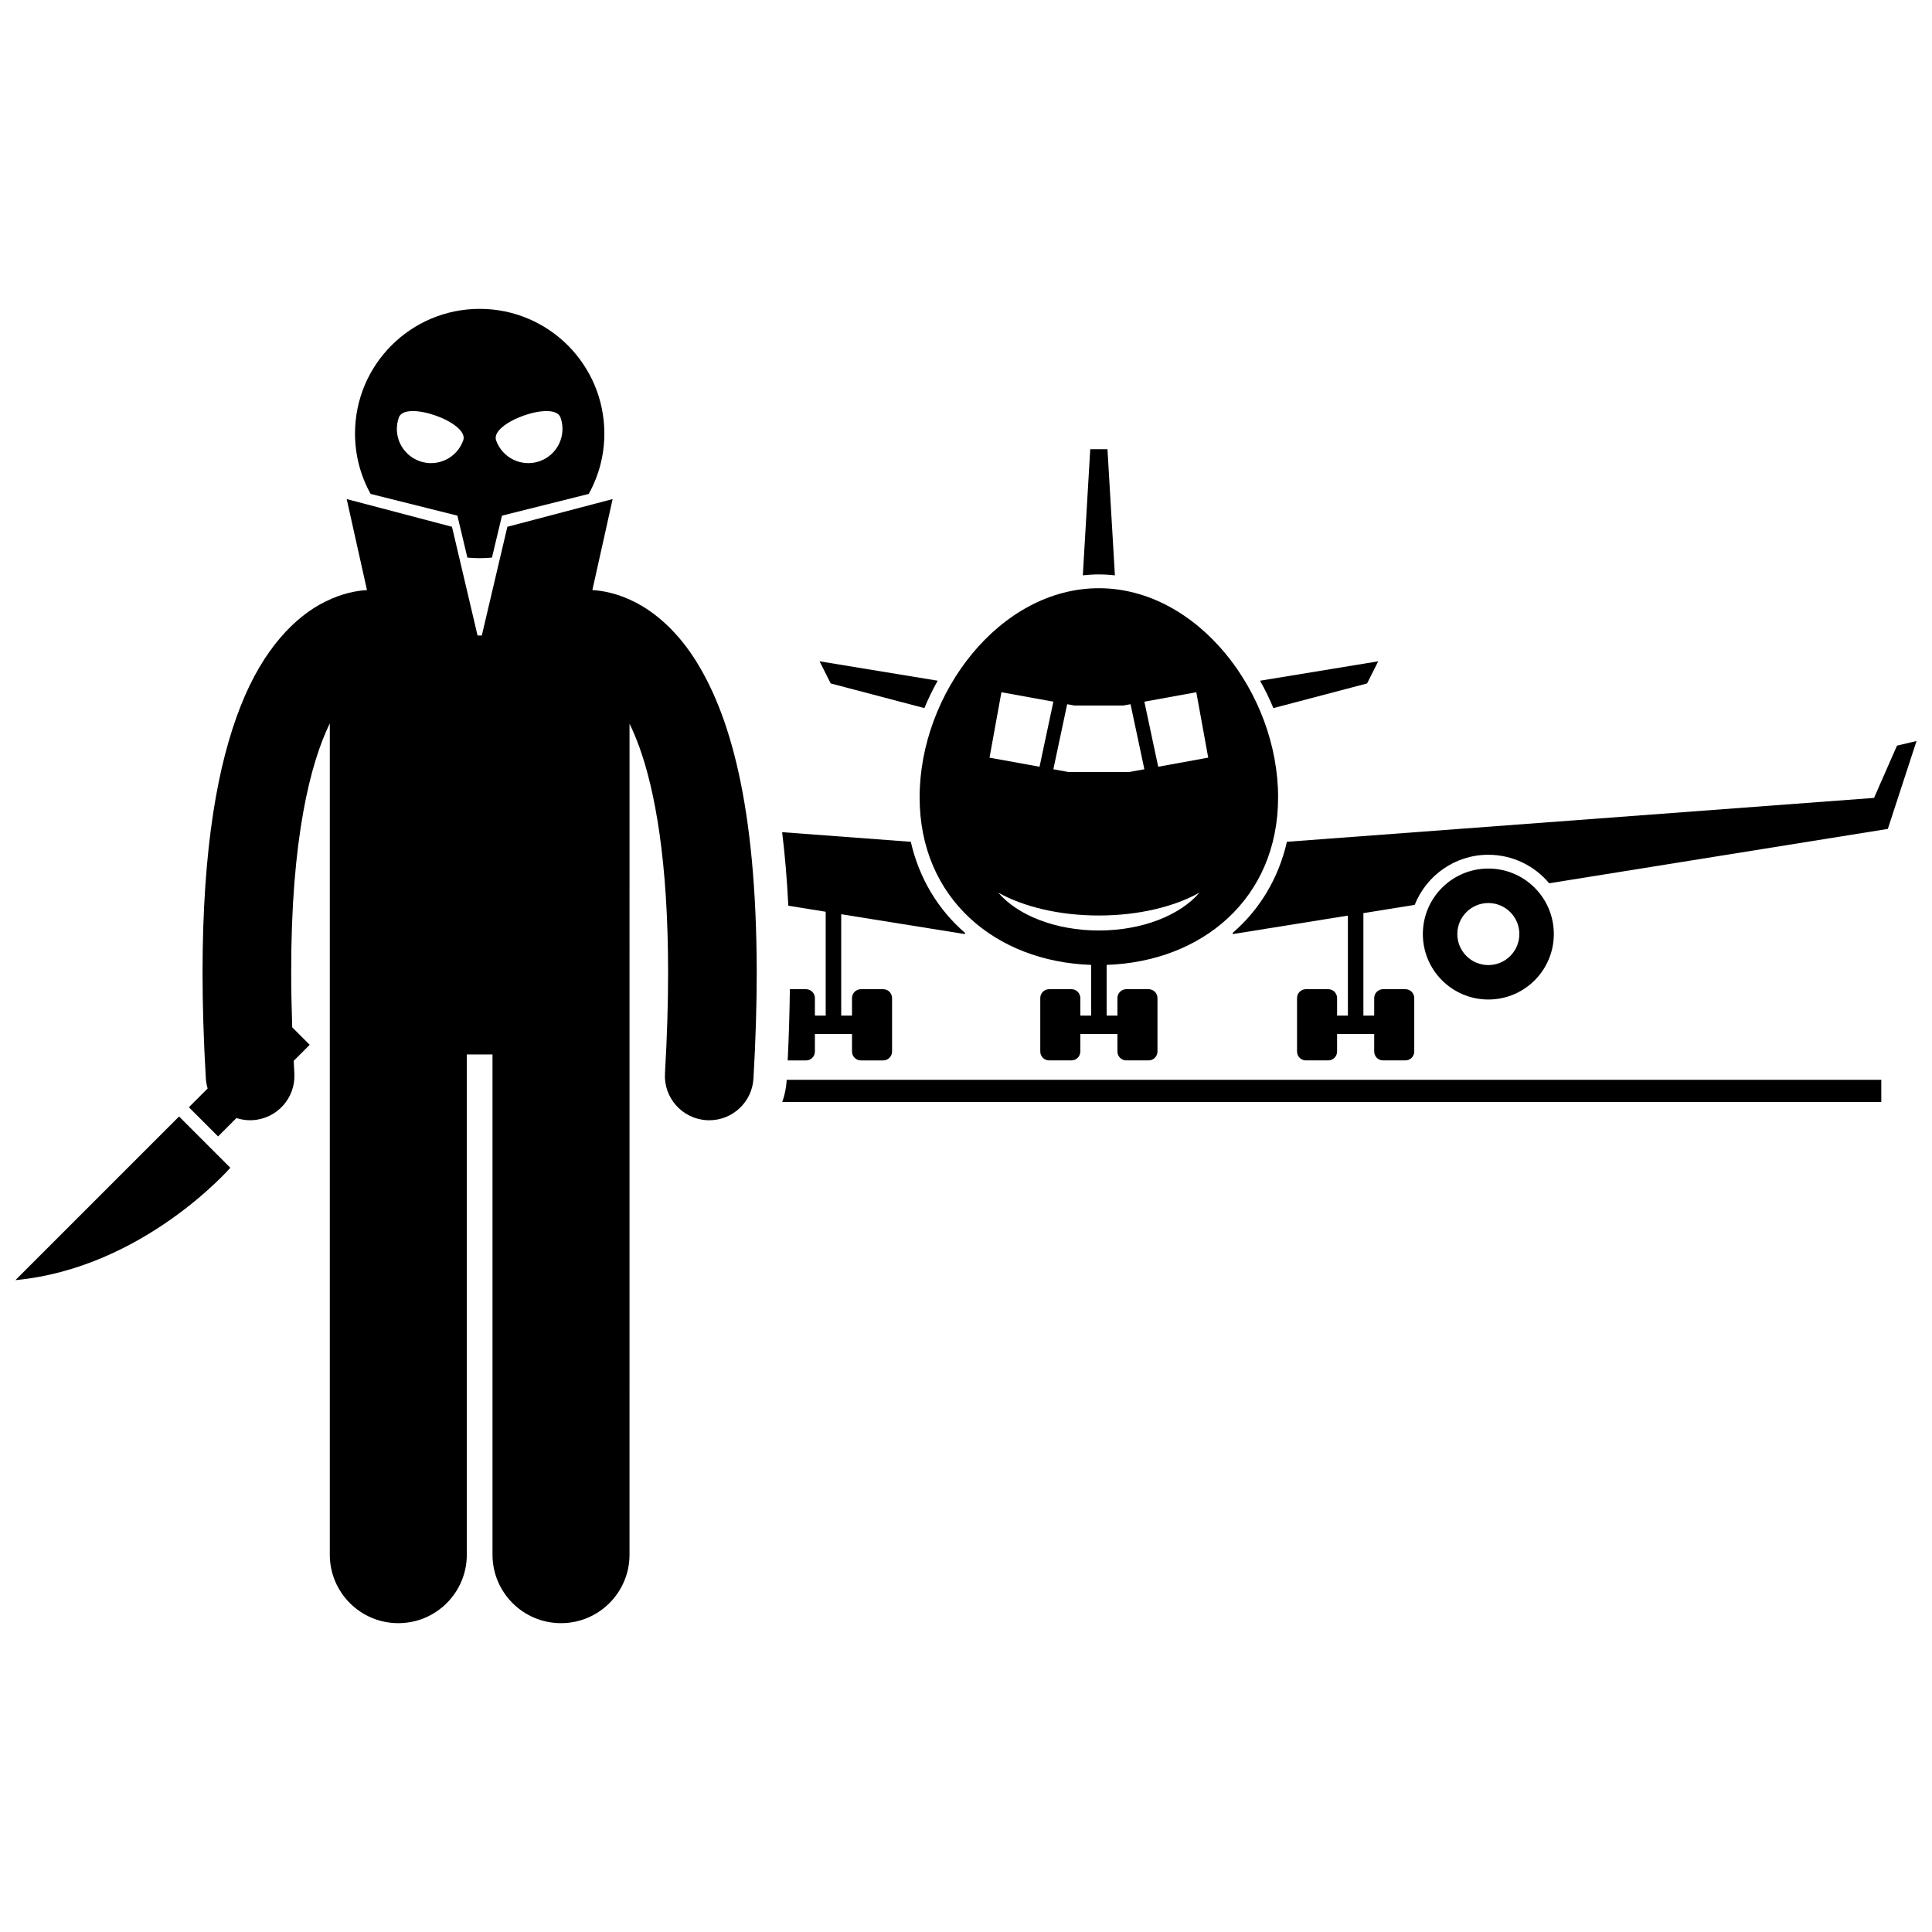 <?xml version="1.0" encoding="UTF-8"?>
<!-- Uploaded to: SVG Repo, www.svgrepo.com, Generator: SVG Repo Mixer Tools -->
<svg width="800px" height="800px" version="1.1" viewBox="144 144 512 512" xmlns="http://www.w3.org/2000/svg">
 <defs>
  <clipPath id="b">
   <path d="m470 340h181.9v86h-181.9z"/>
  </clipPath>
  <clipPath id="a">
   <path d="m148.09 439h57.906v45h-57.906z"/>
  </clipPath>
 </defs>
 <path d="m439.46 296.47-1.969-33.426h-4.566l-1.965 33.426c1.398-0.148 2.812-0.242 4.246-0.242 1.438 0 2.852 0.094 4.254 0.242z"/>
 <path d="m362.82 385.62v27.531h-2.863v-4.644c0-1.305-1.055-2.359-2.356-2.359h-4.281c-0.066 6.023-0.254 12.336-0.574 18.875h4.856c1.301 0 2.356-1.059 2.356-2.356v-4.644h9.836v4.644c0 1.301 1.055 2.356 2.356 2.356h5.898c1.301 0 2.359-1.059 2.359-2.356v-14.16c0-1.305-1.059-2.359-2.359-2.359h-5.898c-1.301 0-2.356 1.055-2.356 2.359v4.644h-2.863v-26.871l32.746 5.258 0.094-0.285c-7.152-6.172-12.168-14.434-14.398-24.168l-34.098-2.551c0.75 6.106 1.297 12.602 1.637 19.492z"/>
 <path d="m361.19 319.25 2.953 5.867 24.824 6.535c1.031-2.481 2.211-4.91 3.531-7.258z"/>
 <g clip-path="url(#b)">
  <path d="m470.65 391.25 0.094 0.285 30.461-4.891v26.504h-2.863v-4.644c0-1.305-1.055-2.359-2.359-2.359h-5.898c-1.301 0-2.356 1.055-2.356 2.359v14.16c0 1.301 1.059 2.356 2.356 2.356h5.898c1.305 0 2.359-1.059 2.359-2.356v-4.644h9.836v4.644c0 1.301 1.055 2.356 2.356 2.356h5.902c1.301 0 2.356-1.059 2.356-2.356v-14.16c0-1.305-1.055-2.359-2.356-2.359h-5.902c-1.301 0-2.356 1.055-2.356 2.359v4.644h-2.863v-27.164l13.594-2.184c3.086-7.766 10.66-13.277 19.516-13.277 6.469 0 12.266 2.941 16.121 7.555l89.746-14.406 7.613-23.293-5.176 1.219-6.09 13.855-155.59 11.629c-2.234 9.738-7.25 17.996-14.402 24.168z"/>
 </g>
 <path d="m506.29 325.12 2.953-5.867-31.312 5.144c1.32 2.348 2.5 4.773 3.527 7.258z"/>
 <path d="m482.71 355.3c0-27.574-21.266-55.414-47.5-55.414-26.227 0-47.5 27.836-47.5 55.414 0 26.852 20.168 43.551 45.445 44.406v13.441h-2.859v-4.644c0-1.305-1.055-2.359-2.359-2.359h-5.898c-1.301 0-2.356 1.055-2.356 2.359v14.16c0 1.301 1.055 2.356 2.356 2.356h5.898c1.305 0 2.359-1.059 2.359-2.356v-4.644h9.832v4.644c0 1.301 1.055 2.356 2.359 2.356h5.898c1.301 0 2.356-1.059 2.356-2.356v-14.16c0-1.305-1.055-2.359-2.356-2.359h-5.898c-1.305 0-2.359 1.055-2.359 2.359v4.644h-2.859v-13.441c25.277-0.859 45.441-17.555 45.441-44.406zm-76.477-10.512 3.152-17.34 13.77 2.504-3.668 17.242zm57.957-0.004-13.254 2.41-3.668-17.242 13.766-2.504v0.004zm-22.469-13.82 1.883-0.344 3.664 17.242-3.957 0.719h-16.211l-3.953-0.719 3.664-17.242 1.883 0.344zm-33.176 49.594c6.648 3.727 16.129 6.059 26.66 6.059s20.012-2.332 26.66-6.059c-5.094 5.969-15.117 10.031-26.66 10.031-11.539 0-21.562-4.062-26.66-10.031z"/>
 <path d="m521.07 391.53c0 9.582 7.769 17.352 17.355 17.352 9.586 0 17.355-7.769 17.355-17.352 0-9.586-7.773-17.355-17.355-17.355-9.586 0.004-17.355 7.773-17.355 17.355zm17.355 8.227c-4.539 0-8.223-3.688-8.223-8.23 0-4.527 3.688-8.215 8.223-8.215 4.527 0 8.219 3.688 8.219 8.215 0.004 4.539-3.688 8.23-8.219 8.23z"/>
 <path d="m351.31 436.04h291.25v-5.875h-290.08c-0.004 0.055-0.008 0.102-0.008 0.156-0.117 2-0.52 3.918-1.164 5.719z"/>
 <path d="m267.86 291.77c1.07 0.105 2.16 0.16 3.258 0.16 1.098 0 2.184-0.059 3.258-0.16l2.652-11.117 22.996-5.758c2.633-4.742 4.137-10.195 4.137-16.004 0-18.25-14.789-33.039-33.039-33.039-18.246 0-33.039 14.789-33.039 33.039 0 5.809 1.504 11.262 4.137 16.004l22.996 5.758zm24.68-37.125c1.676 4.715-0.789 9.891-5.504 11.566-4.711 1.672-9.891-0.793-11.562-5.504-1.672-4.711 15.395-10.773 17.066-6.062zm-37.34 11.566c-4.715-1.676-7.18-6.852-5.504-11.566 1.672-4.711 18.738 1.348 17.066 6.059-1.676 4.715-6.852 7.18-11.562 5.508z"/>
 <path d="m230.15 303.46c-7.898 3.918-16.414 12.484-22.375 27.664-6.027 15.242-10.078 37.277-10.098 70.551 0 8.605 0.277 17.953 0.875 28.137 0.055 0.918 0.223 1.805 0.473 2.652l-4.969 4.969 7.734 7.734 4.871-4.871c1.141 0.371 2.356 0.578 3.609 0.578 0.23 0 0.465-0.008 0.699-0.02 6.477-0.383 11.418-5.941 11.039-12.418-0.066-1.129-0.113-2.207-0.172-3.312l4.238-4.238-4.633-4.629c-0.176-5.113-0.273-9.988-0.273-14.574-0.051-35.57 5.137-55.547 10.23-65.973v220.29c0 10.031 8.129 18.156 18.156 18.156 10.027 0 18.156-8.125 18.156-18.156v-132.56h6.805v132.56c0 10.031 8.129 18.156 18.156 18.156s18.156-8.125 18.156-18.156l0.004-220.21c0.871 1.785 1.746 3.832 2.613 6.219 4.137 11.473 7.621 30.297 7.606 59.676 0.004 8.102-0.258 16.992-0.828 26.766-0.379 6.477 4.566 12.031 11.043 12.41 0.23 0.016 0.461 0.02 0.691 0.02 6.18 0 11.355-4.82 11.719-11.066 0.586-10.184 0.863-19.527 0.863-28.129-0.059-44.324-7.137-68.852-16.789-83.602-4.824-7.32-10.469-12.02-15.68-14.617-4.441-2.238-8.398-2.941-11.09-3.094l1.934-8.676 3.438-15.438-0.695 0.184-27.203 7.16-6.773 28.816h-1.125l-6.781-28.816-27.203-7.16-0.695-0.184 3.438 15.438 1.934 8.68c-2.688 0.148-6.648 0.848-11.098 3.09z"/>
 <g clip-path="url(#a)">
  <path d="m205.04 453.47-13.586-13.586-43.363 43.359c33.824-3.18 56.949-29.773 56.949-29.773z"/>
 </g>
</svg>